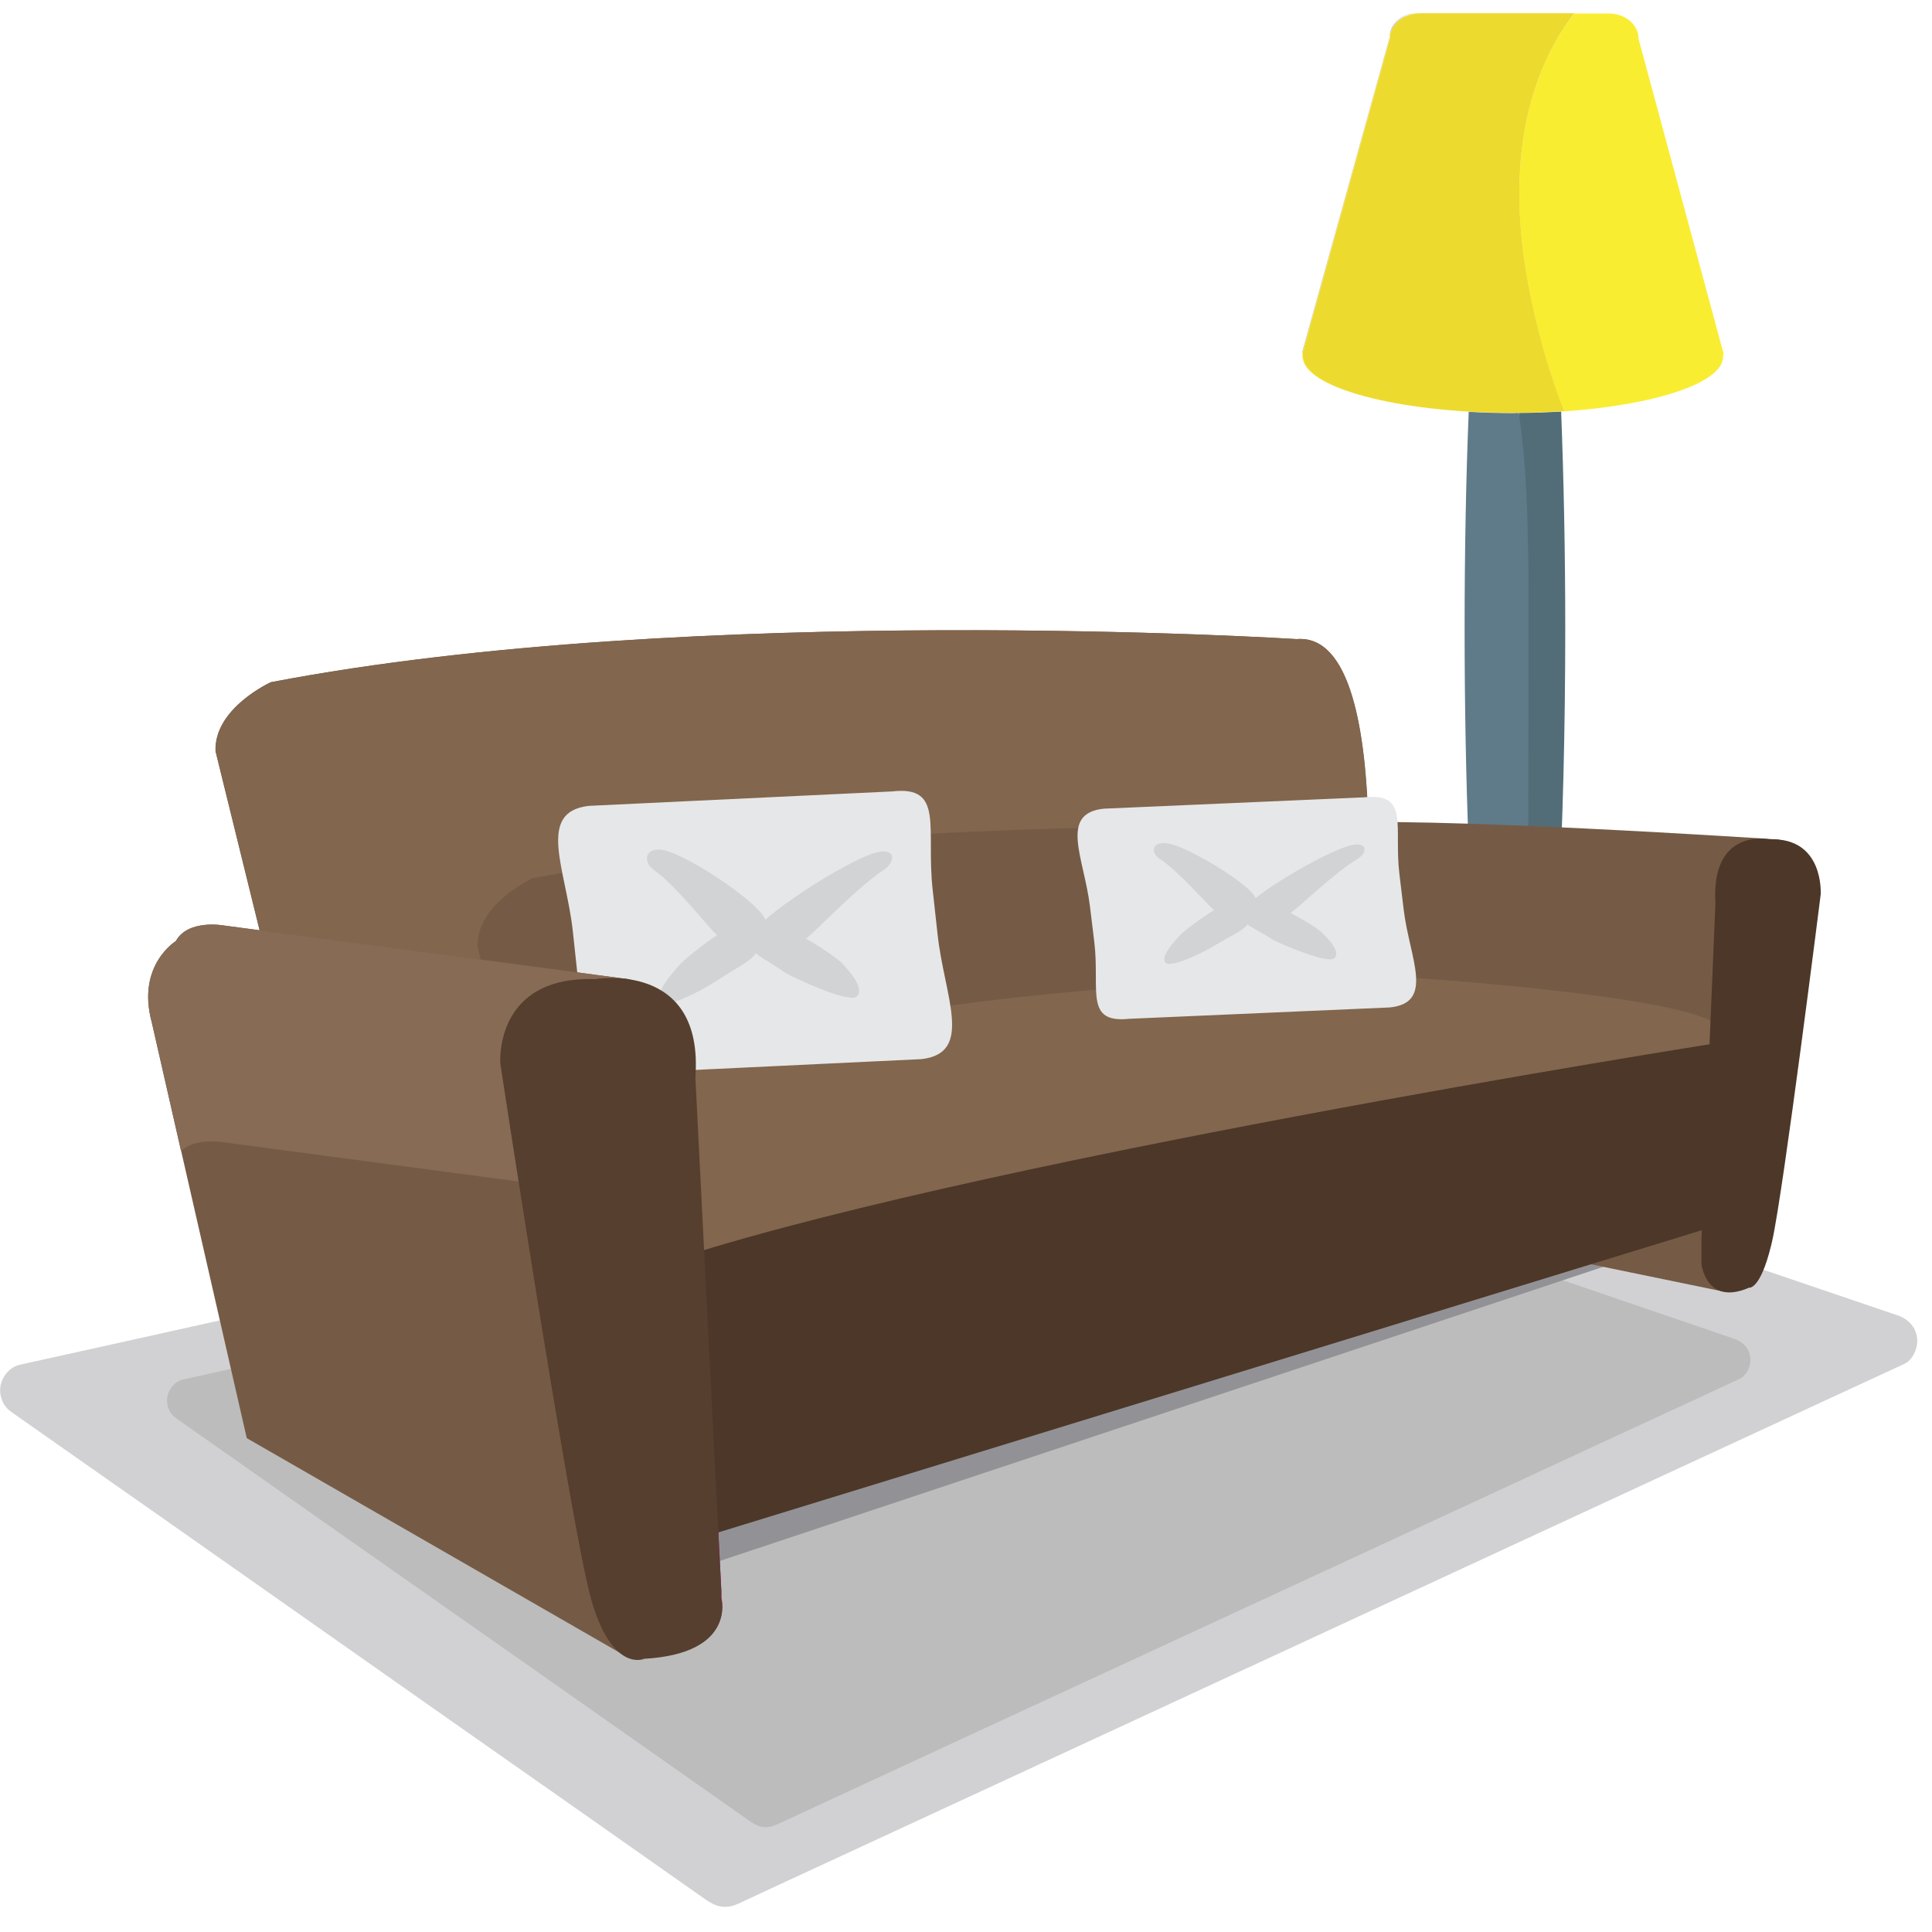 <svg xmlns="http://www.w3.org/2000/svg" viewBox="0 0 64 64" enable-background="new 0 0 64 64"><path fill="#d1d1d3" d="m62.862 43.574c-2.142-.729-4.283-1.455-6.426-2.185-3.693-1.257-7.38-2.515-11.07-3.771-1.145-.388-2.289-.78-3.434-1.168-.171-.059-.346-.116-.517-.175-.225-.077-.496.004-.726.059-1.955.431-3.911.865-5.871 1.296-3.581.799-7.167 1.591-10.748 2.386-3.935.874-7.862 1.743-11.796 2.616-3 .667-6 1.331-9 1.998-.838.187-1.676.368-2.51.555-.023.004-.047.012-.066.016-.02.004-.031.008-.047.008-.209.051-.38.183-.493.357-.012.015-.02.03-.031.05-.097.163-.132.334-.121.501.004.058.016.116.031.175.058.217.19.388.361.492.012.012.027.023.042.035 1.58 1.105 3.159 2.22 4.742 3.325 3.217 2.263 6.434 4.521 9.65 6.783 2.577 1.804 5.146 3.608 7.722 5.421.272.189.551.384.823.578.338.236.652.334 1.09.132.396-.187.792-.369 1.191-.555 2.359-1.091 4.723-2.185 7.086-3.279 3.526-1.63 7.05-3.264 10.577-4.896 3.566-1.649 7.136-3.303 10.71-4.959 2.495-1.153 4.99-2.31 7.489-3.466.516-.24 1.036-.48 1.556-.718.275-.128.435-.478.435-.765.002-.407-.27-.718-.643-.846"/><path fill="#bcbcbc" d="m57.45 44.35c-1.769-.605-3.534-1.207-5.304-1.812-3.05-1.04-6.1-2.072-9.15-3.111-.942-.322-1.89-.641-2.832-.963-.144-.051-.287-.097-.427-.147-.19-.062-.408.008-.602.047-1.614.356-3.232.718-4.847 1.074-2.961.656-5.921 1.315-8.878 1.972-3.248.718-6.496 1.439-9.744 2.157-2.479.551-4.955 1.103-7.438 1.649-.687.155-1.381.307-2.072.462-.016.004-.035.008-.054.012-.012.004-.023.004-.039.008-.171.038-.311.151-.403.291-.008.016-.02.026-.027.042-.082.136-.108.279-.097.412.004.05.008.101.023.147.05.182.159.317.299.407.012.008.023.02.035.027 1.304.915 2.612 1.831 3.916 2.751 2.658 1.866 5.312 3.729 7.974 5.595 2.123 1.494 4.249 2.988 6.375 4.479.225.159.454.318.679.478.28.197.536.279.904.108.326-.147.652-.299.978-.45 1.952-.908 3.903-1.809 5.855-2.713 2.91-1.346 5.824-2.696 8.734-4.04 2.949-1.366 5.898-2.731 8.847-4.094 2.057-.954 4.121-1.913 6.186-2.863.427-.202.854-.4 1.284-.598.226-.105.361-.389.361-.625 0-.338-.225-.598-.536-.699"/><path fill="#929296" d="m22.907 52.02l32.08-10.68-1.221-3.3-17.206 2.13-15.16 4.86z"/><path fill="#e85646" d="m50.12 36.891c4.307 0 7.799.604 7.799 1.353 0 .745-3.492 1.35-7.799 1.35-4.315 0-7.808-.604-7.808-1.35 0-.75 3.493-1.353 7.808-1.353"/><path fill="#c63d22" d="m51.847 38.984c-4.312 0-7.8-.605-7.8-1.353 0-.095.051-.185.147-.27-1.168.234-1.882.541-1.882.881 0 .745 3.492 1.35 7.808 1.35 3.771 0 6.922-.465 7.644-1.08-1.436.286-3.546.472-5.917.472"/><path fill="#930776" d="m57.08 42.76l-11.365-2.348c0 0 6.196-3.201 6.736-3.27.539-.063 5.27-.708 5.27-.708l-.641 6.326"/><path fill="#d118aa" d="m20.808 35.521c0 0 9.519-3.302 26.06-3.152 0 0 9.01.598 10.03 1.575v1.234l-34.814 8.49-1.28-8.147"/><path fill="#d10994" d="m46.872 32.372c-16.546-.151-26.06 3.154-26.06 3.154l.217 1.397c3.45-.924 11.905-2.755 24.337-2.645 0 0 7.695.514 9.666 1.361l1.874-.455v-1.238c-1.024-.974-10.03-1.574-10.03-1.574"/><g fill="#dd76be"><path d="m24.63 23.455c0 0 3.795-.656 4.901 2.173 0 0-3.977 5.161-4.179 5.273-.194.12-4.311 6-4.311 6s-3.833.769-4.753-2.316l.947-4.247 6.306-5.763 1.089-1.121"/><path d="m28.15 31.735c.326 1.205-.4 2.44-1.614 2.759l-7.512 1.555c-1.218.32-2.46-.398-2.778-1.604l-1.203-6.952c-.326-1.205.396-2.442 1.61-2.761l7.749-1.23c1.215-.322 2.457.396 2.778 1.603l.97 6.63"/></g><path fill="#f484cc" d="m30.59 32.504c.318 1.207-.403 2.442-1.618 2.763l-7.516 1.552c-1.211.322-2.453-.397-2.778-1.603l-1.203-6.953c-.318-1.205.403-2.439 1.614-2.759l7.749-1.23c1.21-.32 2.452.4 2.774 1.601l.978 6.629"/><path fill="#d10994" d="m21.32 54.93c0 0-1.021.43-1.711-1.888-.02-.073-.043-.151-.062-.229-.683-2.572-2.973-17.605-2.973-17.605s-.229-2.914 3.143-2.801c0 0 3.609-.628 3.318 3.259l.861 17.03v.229c0 0 .509 1.828-2.576 2"/><path fill="#e85646" d="m50.12 36.918c4.307 0 7.799.607 7.799 1.352 0 .745-3.492 1.351-7.799 1.351-4.315 0-7.808-.605-7.808-1.351 0-.745 3.493-1.352 7.808-1.352"/><path fill="#c63d22" d="m51.847 39.01c-4.312 0-7.8-.604-7.8-1.352 0-.096.051-.185.147-.271-1.168.237-1.882.544-1.882.881 0 .745 3.492 1.351 7.808 1.351 3.771 0 6.922-.466 7.644-1.082-1.436.291-3.546.473-5.917.473"/><g fill="#526d77"><path d="m51 36.737c-.113.704-.237 1.267-.365 1.667.128-.4.248-.959.365-1.667"/><path d="m50.593 38.517c-.05.149-.104.268-.159.358.054-.091.109-.209.159-.358"/><path d="m50.39 38.955c-.07.091-.14.151-.206.151.07 0 .135-.062.206-.151"/><path d="m51.02 36.643c.497-3.165.831-9.06.831-15.822 0-2.553-.051-4.98-.136-7.187-.02 0-.039 0-.059.002-.435.025-.881.039-1.339.043-.085 2.194-.132 4.605-.132 7.142.001 6.759.339 12.658.835 15.822"/></g><path fill="#5f7b89" d="m50.636 20.878c0-2.536 0-5.02-.322-7.2-.046 0-.093.003-.14.003-.016 0-.031.002-.046.002h-.004-.004c-.505 0-.994-.015-1.467-.042-.09 2.204-.136 4.629-.136 7.179 0 10.1.744 18.286 1.664 18.286.066 0 .136-.061.206-.151.016-.021.031-.053.046-.08.055-.091.109-.209.159-.358.016-.037.027-.072.043-.112.128-.4.252-.963.365-1.667.004-.031.012-.055.015-.085 0-.004 0-.008 0-.01-.495-3.164-.379-9-.379-15.765"/><path fill="#8d73f9" d="m46.12.941c.144-.309.497-.528.916-.528h-.012c-.551 0-.993.376-.993.842l-2.892 10.409c0 .008.004.014.004.021l2.888-10.402c0-.122.034-.237.089-.342"/><g fill="#f9ed32"><path d="m51.652 13.636c-.478.027-.97.046-1.479.046.047 0 .094-.003.14-.003.458-.004.905-.018 1.339-.043"/><path d="m50.12 13.684c-3.846 0-6.966-.842-6.966-1.88v-.002c0-.037-.004-.074-.004-.11l2.891-10.409c0-.465.439-.836.99-.836h-.012c-.407 0-.749.204-.904.495-.055.104-.089.219-.089.341l-2.888 10.403-.004.006c0 .037 0 .074.008.11v.002c0 .902 2.359 1.655 5.507 1.837.473.027.962.042 1.467.042 0 .001 0 .001.004.001"/><path d="m54.28 1.283c0-.465-.442-.836-.985-.836h-1.152c-.179.245-.35.495-.509.755-.912 1.529-1.28 3.275-1.304 5.01-.035 1.973.385 3.993.947 5.886.163.52.337 1.026.527 1.529 3.02-.206 5.277-.939 5.277-1.818v-.002c0-.037.012-.074.012-.11l-.004-.006-2.809-10.404"/></g><path fill="#edda2e" d="m51.28 12.09c-.562-1.894-.982-3.913-.947-5.886.023-1.731.392-3.477 1.304-5.01.159-.26.33-.51.509-.755h-.023-5.087c-.551 0-.99.371-.99.836l-2.891 10.409c0 .037.004.074.004.11v.002c0 1.038 3.12 1.88 6.966 1.88h.004c.015 0 .03-.002.046-.002.509 0 1-.019 1.479-.046.02-.002.039-.002.059-.002.035-.002.069-.002.101-.004 0-.002-.004-.006-.004-.006-.193-.503-.367-1.01-.53-1.53"/><g fill="#755b45"><path d="m57.08 42.783l-11.365-2.342c0 0 6.196-3.205 6.736-3.27.539-.066 5.27-.714 5.27-.714l-.641 6.326"/><path d="m58.939 27.812c0 0-12.18-.807-15.1-.52l.857 6.06 7.205.804 6.178.396.858-6.737"/><path d="m45.08 33.23c0 0 1.343-12.347-2.13-12.06 0 0-19.953-1.257-33.98 1.428 0 0-1.89.86-1.832 2.288l2.138 8.687 2.437 4.466 22.816-1.546 10.551-3.263"/></g><g fill="#82664d"><path d="m15.822 31.378c-.062-1.428 1.824-2.286 1.824-2.286 9.09-1.738 20.662-1.823 27.689-1.667-.077-3.16-.578-6.4-2.378-6.253 0 0-19.949-1.257-33.977 1.428 0 0-1.894.86-1.835 2.288l2.138 8.687 2.437 4.466 5.642-.38-1.54-6.283"/><path d="m46.872 32.397c-16.546-.151-26.06 3.151-26.06 3.151v.006l.217 1.397c0 0 .004 0 .004-.002l1.06 6.745 32.932-8.03c.004.002.008.004.008.004l1.874-.456v-.006-1.233-.002c-1.025-.982-10.03-1.576-10.03-1.576"/></g><g fill="#4c3729"><path d="m22.08 51.29l34.818-10.699v-6.04c0 0-25.462 4-35.35 7.433l.536 9.31"/><path d="m57.931 42.656c0 0 .373.107.741-1.404.012-.045.023-.097.035-.149.376-1.676 1.606-11.474 1.606-11.474s.124-1.897-1.696-1.824c0 0-1.947-.413-1.792 2.119l-.462 11.11v.838c0-.001.156 1.396 1.568.788"/></g><path fill="#e6e7e8" d="m19.508 26.695c-1.75.196-.764 2.09-.535 4.131l.159 1.475c.229 2.041-.396 3.461 1.351 3.263l10.04-.479c1.75-.195.757-2.089.536-4.13l-.163-1.479c-.225-2.045.4-3.461-1.346-3.259l-10.04.478"/><g fill="#d1d3d4"><path d="m25.363 30.583c.147-.448-2.515-2.245-3.38-2.421-.625-.126-.694.394-.33.65.726.508 1.777 1.871 2.099 2.164-.042.023-1.017.704-1.323 1.077-.186.221-.753.857-.559 1.133.194.275 1.517-.474 1.657-.564 1.825-1.168 1.394-.683 1.836-2.039"/><path d="m25.03 30.888c-.019-.421 3.02-2.386 3.974-2.643.683-.182.683.303.256.582-.85.559-2.173 1.956-2.561 2.27.042.018.985.562 1.261.883.163.188.679.739.435 1.019-.252.283-2.254-.688-2.375-.772-1.343-.924-.939-.367-.99-1.339"/></g><path fill="#e6e7e8" d="m36.569 26.788c-1.501.153-.655 1.64-.462 3.244l.141 1.156c.197 1.603-.342 2.718 1.164 2.561l8.626-.376c1.505-.153.651-1.64.461-3.242l-.14-1.16c-.193-1.604.346-2.718-1.16-2.559l-8.63.376"/><g fill="#d1d3d4"><path d="m41.603 29.838c.124-.349-2.157-1.762-2.902-1.897-.54-.101-.602.309-.283.51.62.398 1.524 1.467 1.8 1.696-.034.021-.873.555-1.137.846-.159.175-.644.673-.478.891.167.215 1.304-.372 1.425-.444 1.567-.917 1.195-.533 1.575-1.602"/><path d="m41.32 30.08c-.02-.33 2.592-1.874 3.411-2.074.586-.142.586.239.221.458-.729.438-1.866 1.537-2.2 1.781.035.016.846.44 1.083.692.144.149.586.58.372.801-.213.223-1.937-.539-2.041-.609-1.152-.723-.807-.287-.846-1.049"/></g><path fill="#755b45" d="m20.866 32.444l-13.437-1.783c0 0-1.199-.225-1.603.514 0 0-1.312.801-.799 2.689l3.147 13.776 12.693 7.303.683-6.447-.684-16.05"/><path fill="#876b54" d="m5.997 38.13c.5-.465 1.432-.287 1.432-.287l13.438 1.785.469 10.923.213-2.059-.683-16.05-13.437-1.783c0 0-1.199-.225-1.603.514 0 0-1.312.801-.799 2.689l.97 4.27"/><path fill="#563f2f" d="m21.32 54.957c0 0-1.021.433-1.711-1.884-.02-.073-.043-.153-.062-.232-.683-2.569-2.973-17.605-2.973-17.605s-.229-2.914 3.143-2.801c0 0 3.609-.63 3.318 3.259l.861 17.03v.227c0-.001.509 1.832-2.576 2"/></svg>